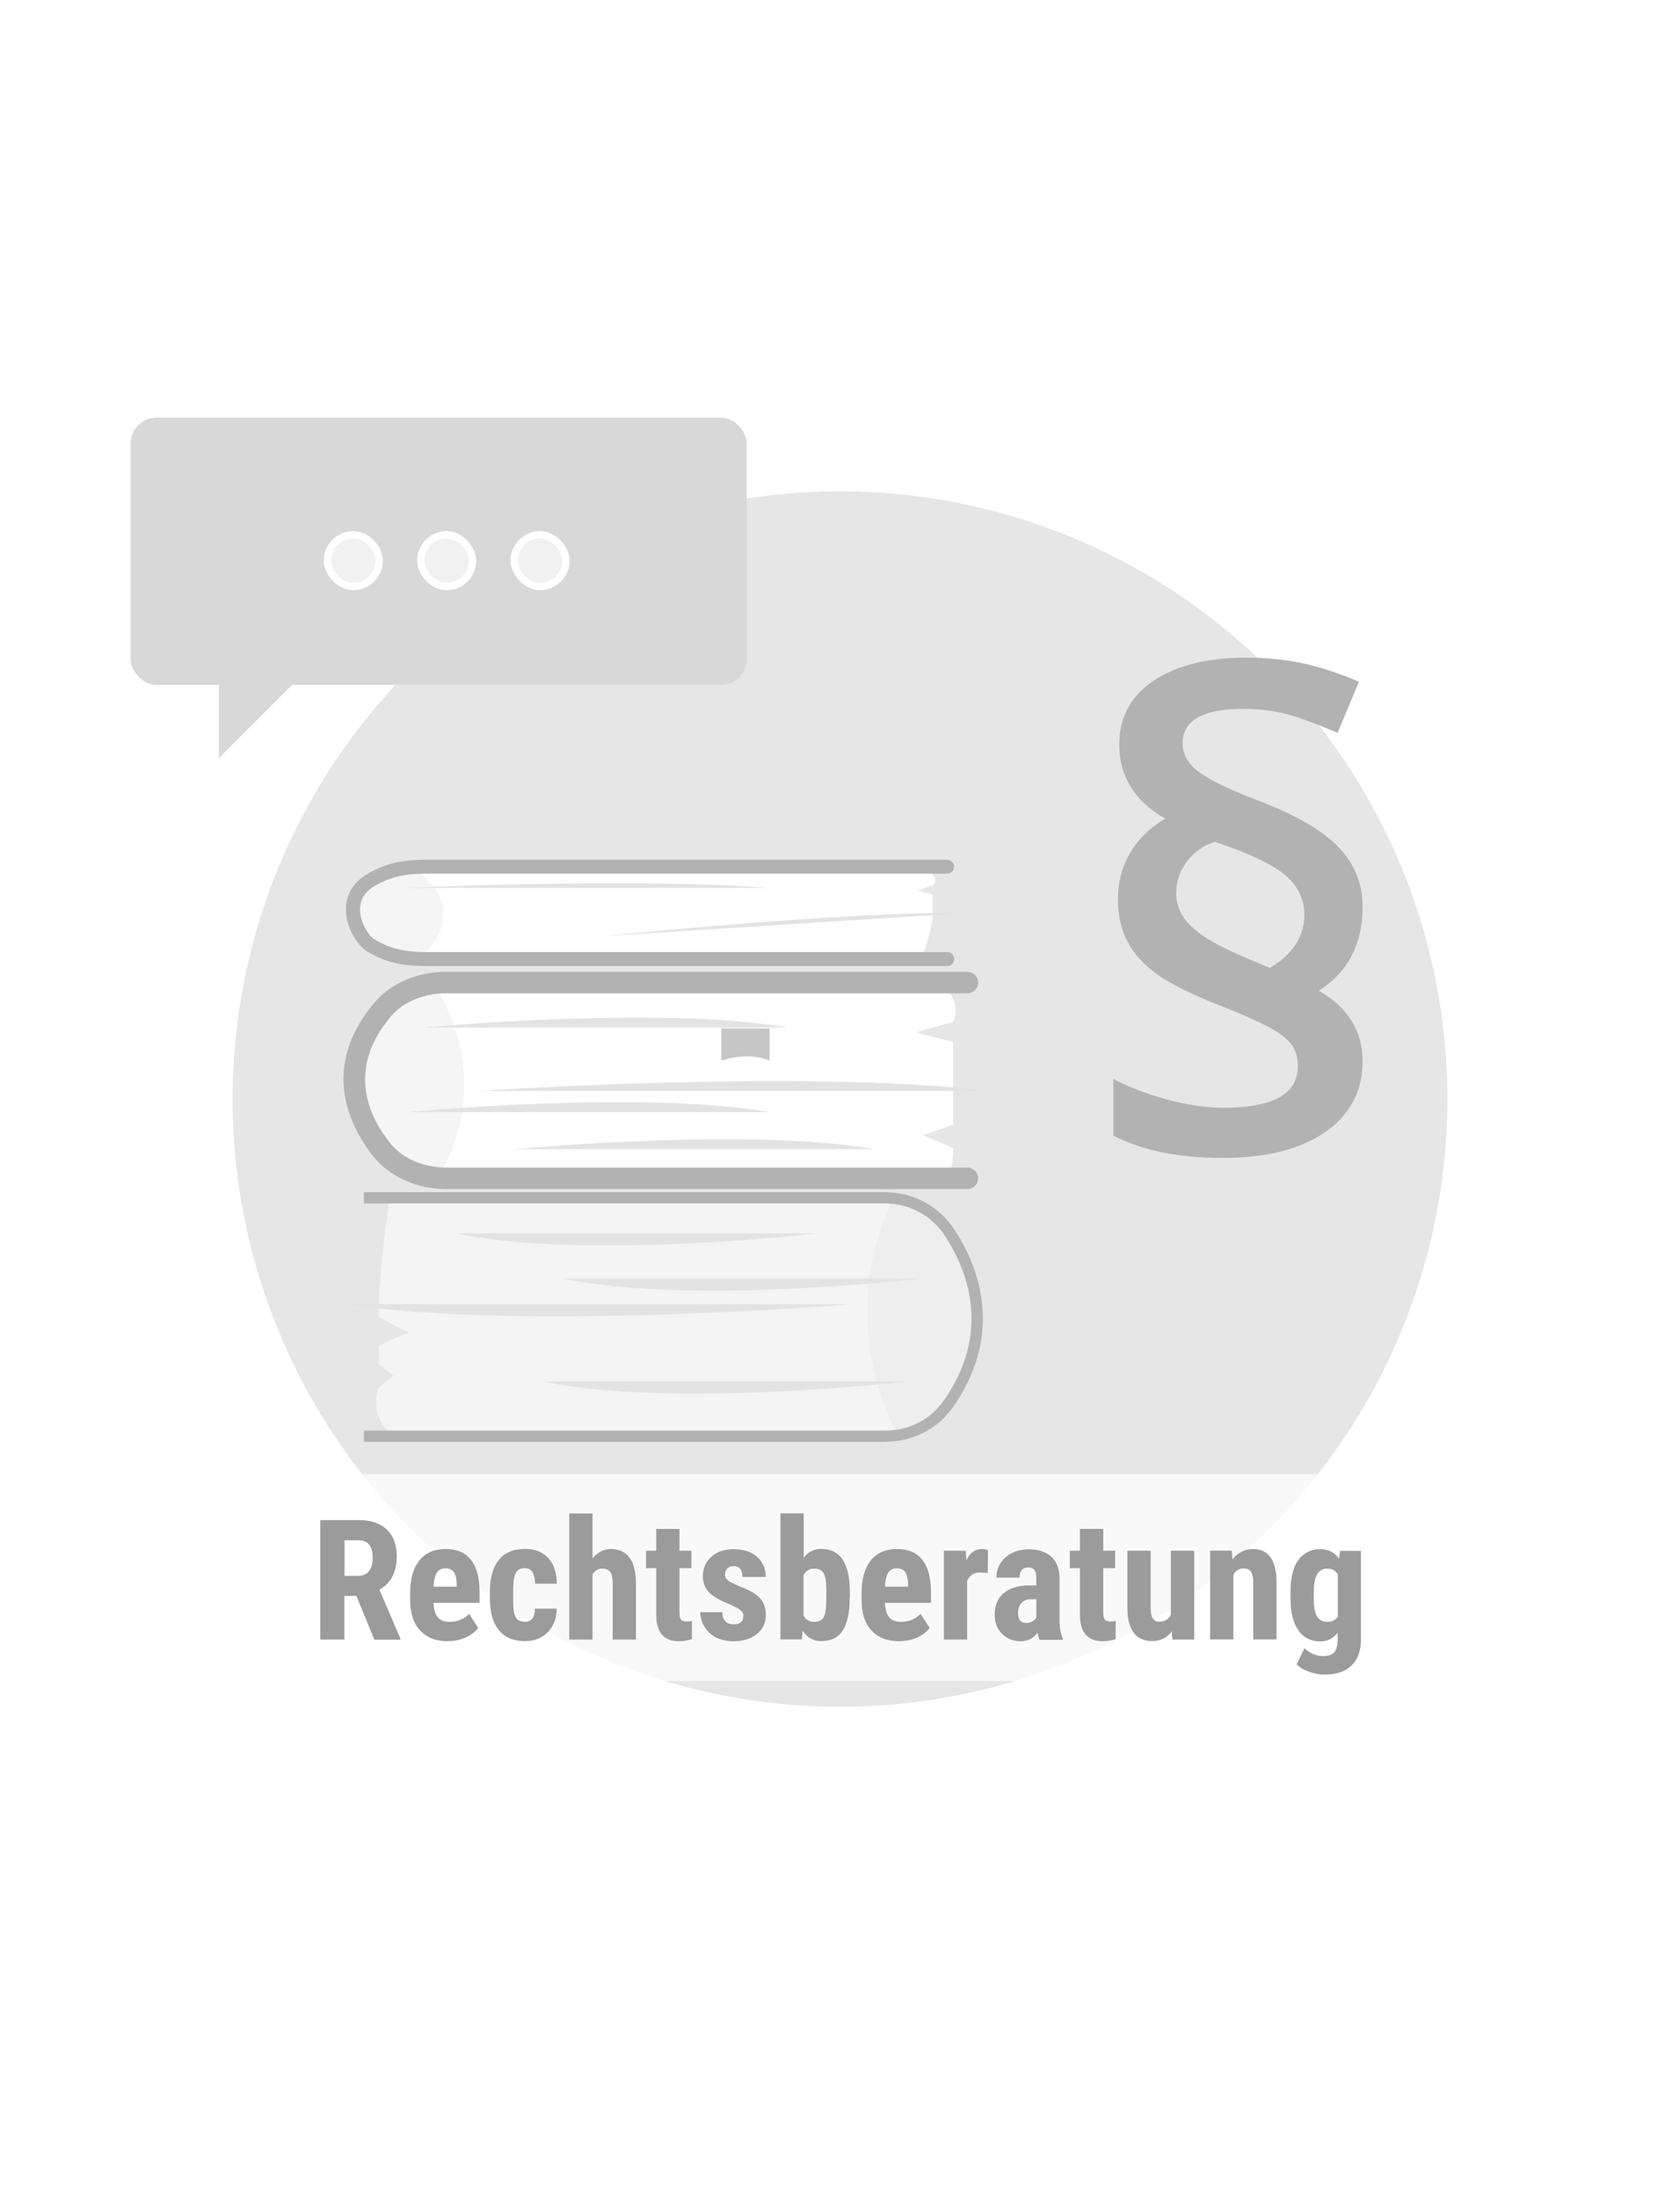 <?xml version="1.0" encoding="UTF-8"?>
<!--
  - $Id$
  -
  - This document contains trade secret data which is the property of
  - markt.de GmbH & Co KG. Information contained herein may not be used,
  - copied or disclosed in whole or part except as permitted by written
  - agreement from markt.de GmbH & Co KG.
  -
  - Copyright (C) 2025 markt.de GmbH & Co KG / Munich / Germany
  -->

<svg id="Ebene_2" xmlns="http://www.w3.org/2000/svg" version="1.1" xmlns:xlink="http://www.w3.org/1999/xlink" viewBox="0 0 130 170">
  <!-- Generator: Adobe Illustrator 29.3.1, SVG Export Plug-In . SVG Version: 2.1.0 Build 151)  -->
  <defs>
    <style>
      .st0 {
        fill: #aeacaa;
        opacity: .3;
      }

      .st1, .st2 {
        fill: #fff;
      }

      .st3 {
        fill: #9b9b9b;
      }

      .st4 {
        fill: #b2b2b2;
      }

      .st5 {
        filter: url(#drop-shadow-3);
      }

      .st5, .st6, .st7 {
        fill: #f1f1f1;
        stroke: #fff;
        stroke-linecap: round;
        stroke-linejoin: round;
        stroke-width: .57px;
      }

      .st8, .st9 {
        fill: #e3e3e3;
      }

      .st10 {
        fill: #d8d8d8;
      }

      .st2 {
        opacity: .75;
      }

      .st6 {
        filter: url(#drop-shadow-2);
      }

      .st7 {
        filter: url(#drop-shadow-4);
      }

      .st11 {
        fill: #f4f4f4;
      }

      .st9 {
        opacity: .36;
      }

      .st12 {
        fill: #c6c6c6;
      }
    </style>
    <filter id="drop-shadow-2" x="22.58" y="39.1" width="10" height="9" filterUnits="userSpaceOnUse">
      <feOffset dx=".62" dy=".62"/>
      <feGaussianBlur result="blur" stdDeviation=".62"/>
      <feFlood flood-color="#666" flood-opacity=".1"/>
      <feComposite in2="blur" operator="in"/>
      <feComposite in="SourceGraphic"/>
    </filter>
    <filter id="drop-shadow-3" x="29.58" y="39.1" width="10" height="9" filterUnits="userSpaceOnUse">
      <feOffset dx=".62" dy=".62"/>
      <feGaussianBlur result="blur1" stdDeviation=".62"/>
      <feFlood flood-color="#666" flood-opacity=".1"/>
      <feComposite in2="blur1" operator="in"/>
      <feComposite in="SourceGraphic"/>
    </filter>
    <filter id="drop-shadow-4" x="37.58" y="39.1" width="9" height="9" filterUnits="userSpaceOnUse">
      <feOffset dx=".62" dy=".62"/>
      <feGaussianBlur result="blur2" stdDeviation=".62"/>
      <feFlood flood-color="#666" flood-opacity=".1"/>
      <feComposite in2="blur2" operator="in"/>
      <feComposite in="SourceGraphic"/>
    </filter>
  </defs>
  <circle class="st0" cx="65" cy="85" r="47"/>
  <g>
    <g>
      <g>
        <path class="st11" d="M30.14,92.64s-.86,6.02-.86,9.22l2.33,1.2-2.32,1v1.41l1.14.91-1.17,1s-.8,2.08,1.17,3.7h39.09s6.06-.74,6.1-9.22c.04-7.76-6.43-9.22-6.43-9.22H30.14Z"/>
        <path class="st8" d="M43.53,98.87h27.98s-18.12,2.12-27.98,0Z"/>
        <path class="st8" d="M35.31,95.38h27.98s-18.12,2.12-27.98,0Z"/>
        <path class="st8" d="M26.67,100.86h39.36s-25.49,2.12-39.36,0Z"/>
        <path class="st8" d="M42.03,106.84h28.23s-18.29,2.12-28.23,0Z"/>
        <path class="st9" d="M69.19,92.64s-4.9,8.35.33,18.43c0,0,5.47,0,6.1-9.22,0,0,.1-7.22-6.43-9.22Z"/>
        <path class="st4" d="M68.53,111.51H28.16v-.87h40.36c1.81,0,3.49-.86,4.5-2.31,3.58-5.12,2.04-9.74.13-12.71-1.03-1.6-2.77-2.55-4.67-2.55H28.16v-.87h40.33c2.19,0,4.21,1.1,5.4,2.95,1.23,1.9,1.94,3.86,2.12,5.84.25,2.69-.52,5.33-2.26,7.83-1.17,1.68-3.12,2.68-5.22,2.68Z"/>
      </g>
      <g>
        <path class="st1" d="M72.9,91.13s.86.29.86-2.34l-2.33-.99,2.32-.82v-6.39l-2.88-.75,2.91-.82s.8-1.71-1.17-3.03h-39.09s-6.06.61-6.1,7.57c-.04,6.38,6.43,7.57,6.43,7.57h39.05Z"/>
        <path class="st8" d="M59.51,86.01h-27.98s18.12-1.74,27.98,0Z"/>
        <path class="st8" d="M67.73,88.88h-27.98s18.12-1.74,27.98,0Z"/>
        <path class="st8" d="M76.36,84.38h-39.36s25.49-1.74,39.36,0Z"/>
        <path class="st9" d="M33.84,91.13s4.9-6.85-.33-15.14c0,0-5.47,0-6.1,7.57,0,0-.1,5.93,6.43,7.57Z"/>
        <path class="st4" d="M74.87,91.96h-40.33c-2.29,0-4.42-.96-5.69-2.57-1.78-2.27-4.14-6.84.16-11.89,1.25-1.47,3.3-2.34,5.49-2.34h40.36c.46,0,.83.37.83.83s-.37.83-.83.83h-40.36c-1.71,0-3.29.66-4.23,1.76-3.35,3.94-1.91,7.49-.12,9.78.95,1.21,2.59,1.94,4.38,1.94h40.33c.46,0,.83.37.83.83s-.37.83-.83.83Z"/>
        <path class="st12" d="M55.82,79.54v2.49s1.99-.75,3.74,0v-2.49h-3.74Z"/>
        <path class="st8" d="M61,79.47h-28.23s18.29-1.74,28.23,0Z"/>
      </g>
      <g>
        <path class="st1" d="M71.31,74.17s.86-2.33.86-3.57v-.85s0-.55,0-.55l-1.14-.35,1.17-.39s.8-.8-1.17-1.43H31.93s-4.56.29-4.6,3.57c-.04,3.01,4.93,3.57,4.93,3.57h39.05Z"/>
        <path class="st8" d="M74.59,70.62l-27.93,1.78s19.28-1.97,27.93-1.78Z"/>
        <path class="st8" d="M59.41,68.67h-28.23s18.29-.82,28.23,0Z"/>
        <path class="st9" d="M32.25,74.17s4.9-3.23-.33-7.14c0,0-3.98,0-4.6,3.57,0,0-1.59,2.8,4.93,3.57Z"/>
        <path class="st4" d="M73.28,74.71h-40.33c-2.21,0-3.42-.46-4.56-1.14-.68-.41-1.65-1.82-1.62-3.3.01-.81.33-1.95,1.78-2.75,1.12-.62,2.29-1.03,4.38-1.03h40.36c.3,0,.54.24.54.54s-.24.54-.54.54h-40.36c-1.86,0-2.85.34-3.85.9-.8.44-1.21,1.05-1.22,1.82-.02,1.04.7,2.11,1.1,2.35.99.59,2.05.99,4.01.99h40.33c.3,0,.54.24.54.54s-.24.54-.54.54Z"/>
      </g>
    </g>
    <g>
      <g>
        <rect class="st10" x="10.11" y="32.3" width="47.67" height="20.67" rx="2" ry="2"/>
        <polygon class="st10" points="16.94 51.3 16.94 58.63 24.28 51.3 16.94 51.3"/>
      </g>
      <g>
        <rect class="st6" x="24.72" y="40.74" width="4" height="4" rx="2" ry="2"/>
        <rect class="st5" x="31.94" y="40.74" width="4" height="4" rx="2" ry="2"/>
        <rect class="st7" x="39.17" y="40.74" width="4" height="4" rx="2" ry="2"/>
      </g>
    </g>
    <path class="st4" d="M86.51,69.51c0-1.3.31-2.49.94-3.55.63-1.07,1.53-1.95,2.72-2.65-2.38-1.35-3.56-3.26-3.56-5.74,0-2.1.89-3.74,2.67-4.93s4.18-1.78,7.19-1.78c1.48,0,2.9.14,4.25.42,1.35.28,2.83.76,4.44,1.44l-1.66,3.96c-1.89-.81-3.32-1.33-4.3-1.54s-1.96-.32-2.95-.32c-3.16,0-4.74.89-4.74,2.66,0,.88.45,1.64,1.34,2.28.9.64,2.45,1.38,4.66,2.21,2.85,1.11,4.88,2.3,6.1,3.58,1.22,1.28,1.83,2.8,1.83,4.58,0,2.88-1.13,5.05-3.39,6.49,2.26,1.3,3.39,3.12,3.39,5.44s-.96,4.14-2.88,5.48c-1.92,1.34-4.57,2.01-7.96,2.01s-6.27-.58-8.45-1.73v-4.37c1.25.65,2.66,1.18,4.22,1.6s3,.62,4.32.62c3.82,0,5.74-1.07,5.74-3.2,0-.7-.17-1.27-.51-1.71s-.92-.88-1.73-1.32c-.81-.44-2.01-.97-3.59-1.59-2.29-.9-3.97-1.72-5.03-2.48-1.06-.76-1.84-1.61-2.33-2.56-.5-.95-.74-2.05-.74-3.31ZM91.01,69.02c0,.73.2,1.38.59,1.95s1.03,1.13,1.92,1.68c.89.55,2.47,1.29,4.75,2.2,1.77-1.06,2.66-2.42,2.66-4.1,0-1.22-.5-2.25-1.51-3.09-1.01-.84-2.81-1.69-5.4-2.55-.88.26-1.6.76-2.16,1.5-.56.74-.84,1.54-.84,2.41Z"/>
  </g>
  <rect class="st2" y="114" width="130" height="16"/>
  <g>
    <path class="st3" d="M27.58,123.42h-.93v3.38h-1.87v-9.24h2.98c.93,0,1.66.24,2.17.73.51.48.77,1.17.77,2.07,0,1.23-.45,2.09-1.34,2.58l1.62,3.78v.09h-2.01l-1.39-3.38ZM26.66,121.87h1.06c.37,0,.65-.12.84-.37.19-.25.28-.58.28-.99,0-.93-.36-1.39-1.09-1.39h-1.09v2.75Z"/>
    <path class="st3" d="M34.67,126.93c-.92,0-1.64-.27-2.16-.83-.52-.55-.77-1.34-.77-2.36v-.55c0-1.08.24-1.92.71-2.51.47-.59,1.15-.88,2.04-.88s1.51.28,1.95.83c.44.55.66,1.37.67,2.45v.88h-3.57c.03.51.14.88.34,1.12.2.24.51.35.92.35.6,0,1.1-.21,1.5-.62l.7,1.09c-.22.3-.54.55-.96.74s-.87.28-1.37.28ZM33.54,122.71h1.8v-.17c0-.41-.08-.72-.2-.93-.13-.21-.35-.32-.66-.32s-.54.11-.68.34c-.14.22-.23.58-.25,1.08Z"/>
    <path class="st3" d="M40.6,125.43c.52,0,.79-.34.79-1.02h1.69c0,.75-.24,1.35-.69,1.82-.45.46-1.04.69-1.75.69-.88,0-1.56-.27-2.02-.83-.47-.55-.7-1.36-.71-2.43v-.55c0-1.08.23-1.9.69-2.47.46-.57,1.14-.85,2.03-.85.76,0,1.35.23,1.79.7.44.47.66,1.13.67,1.99h-1.69c0-.38-.07-.68-.19-.89-.12-.21-.33-.31-.61-.31-.31,0-.54.11-.67.33-.14.22-.21.65-.22,1.29v.7c0,.56.03.95.08,1.17.06.22.15.39.27.49.13.1.31.16.54.16Z"/>
    <path class="st3" d="M45.85,120.53c.39-.49.87-.73,1.43-.73.63,0,1.1.22,1.43.66.33.44.49,1.1.5,1.97v4.37h-1.8v-4.35c0-.4-.06-.69-.19-.87-.12-.18-.33-.27-.61-.27-.33,0-.58.15-.76.45v5.04h-1.8v-9.75h1.8v3.49Z"/>
    <path class="st3" d="M52.58,118.24v1.69h.92v1.35h-.92v3.41c0,.27.04.46.11.56s.22.15.43.15c.17,0,.32-.01.42-.04v1.4c-.32.11-.65.17-1,.17-1.16,0-1.75-.67-1.76-2v-3.65h-.79v-1.35h.79v-1.69h1.8Z"/>
    <path class="st3" d="M57.53,124.96c0-.15-.07-.29-.22-.42-.15-.13-.47-.3-.97-.52-.74-.3-1.25-.61-1.53-.93-.28-.32-.42-.72-.42-1.2,0-.6.22-1.1.65-1.49.43-.39,1.01-.59,1.72-.59.75,0,1.36.19,1.81.58.45.39.68.91.68,1.57h-1.8c0-.56-.23-.84-.7-.84-.19,0-.35.06-.47.18-.12.12-.18.28-.18.5,0,.15.07.29.2.4.13.12.46.28.96.5.73.27,1.25.57,1.55.9.3.33.45.76.45,1.29,0,.61-.23,1.11-.69,1.48-.46.37-1.07.56-1.82.56-.5,0-.95-.1-1.33-.29-.39-.2-.69-.47-.9-.82-.22-.35-.33-.73-.33-1.14h1.71c0,.31.08.55.22.7.14.16.36.24.68.24.48,0,.72-.22.72-.65Z"/>
    <path class="st3" d="M65.75,123.59c0,1.11-.18,1.95-.53,2.5-.36.56-.91.83-1.68.83-.6,0-1.07-.27-1.43-.81l-.06.68h-1.66v-9.75h1.8v3.44c.34-.46.79-.69,1.34-.69.76,0,1.32.28,1.68.83s.54,1.36.55,2.43v.53ZM63.95,123.14c0-.72-.07-1.21-.21-1.46s-.38-.37-.73-.37c-.38,0-.65.17-.83.51v3.13c.16.32.44.48.84.48.34,0,.58-.11.71-.34.13-.22.2-.66.21-1.31v-.65Z"/>
    <path class="st3" d="M69.6,126.93c-.92,0-1.64-.27-2.16-.83-.52-.55-.77-1.34-.77-2.36v-.55c0-1.08.24-1.92.71-2.51.47-.59,1.15-.88,2.04-.88s1.51.28,1.95.83c.44.55.66,1.37.67,2.45v.88h-3.57c.03.51.14.88.34,1.12.2.24.51.35.92.35.6,0,1.1-.21,1.5-.62l.71,1.09c-.22.3-.54.55-.96.74s-.87.28-1.36.28ZM68.47,122.71h1.8v-.17c0-.41-.08-.72-.2-.93-.13-.21-.35-.32-.66-.32s-.54.11-.68.34c-.14.22-.23.58-.25,1.08Z"/>
    <path class="st3" d="M76.44,121.66l-.6-.05c-.49,0-.82.22-1,.65v4.54h-1.8v-6.87h1.69l.05.74c.28-.58.67-.87,1.17-.87.2,0,.37.03.5.08l-.02,1.78Z"/>
    <path class="st3" d="M80.43,126.8c-.05-.11-.1-.28-.15-.53-.32.44-.76.66-1.31.66s-1.05-.19-1.43-.57-.57-.87-.57-1.48c0-.72.23-1.28.69-1.67.46-.39,1.12-.59,1.98-.6h.55v-.55c0-.31-.05-.53-.16-.65-.11-.13-.26-.19-.46-.19-.45,0-.67.26-.67.79h-1.8c0-.63.24-1.16.71-1.57.48-.41,1.08-.62,1.81-.62s1.34.2,1.75.59c.41.39.62.95.62,1.68v3.23c0,.59.09,1.06.25,1.39v.11h-1.81ZM79.37,125.52c.2,0,.37-.04.51-.12.14-.08.24-.18.31-.29v-1.43h-.43c-.3,0-.54.1-.72.29-.18.19-.26.45-.26.78,0,.51.2.76.6.76Z"/>
    <path class="st3" d="M85.37,118.24v1.69h.92v1.35h-.92v3.41c0,.27.04.46.11.56s.22.15.43.15c.17,0,.32-.01.42-.04v1.4c-.32.11-.65.17-1,.17-1.16,0-1.75-.67-1.76-2v-3.65h-.79v-1.35h.79v-1.69h1.8Z"/>
    <path class="st3" d="M90.66,126.17c-.37.5-.87.75-1.5.75s-1.11-.22-1.43-.65c-.33-.43-.49-1.07-.49-1.89v-4.45h1.8v4.49c0,.67.23,1,.67,1,.41,0,.71-.18.89-.53v-4.96h1.81v6.87h-1.69l-.05-.63Z"/>
    <path class="st3" d="M95.32,119.93l.05.68c.41-.54.94-.81,1.59-.81,1.18,0,1.79.83,1.82,2.48v4.51h-1.8v-4.38c0-.39-.06-.67-.17-.85-.12-.18-.32-.26-.61-.26-.33,0-.58.17-.76.5v4.99h-1.8v-6.87h1.69Z"/>
    <path class="st3" d="M99.86,123.16c0-1.13.2-1.97.61-2.52.41-.55.98-.83,1.71-.83.62,0,1.1.25,1.44.74l.07-.61h1.62v6.87c0,.88-.25,1.55-.74,2.01-.49.46-1.2.69-2.11.69-.38,0-.77-.08-1.19-.23-.41-.15-.72-.34-.93-.57l.6-1.24c.17.18.39.32.66.44.27.11.53.17.77.17.4,0,.69-.1.87-.29.17-.19.26-.5.27-.93v-.59c-.34.45-.79.67-1.34.67-.73,0-1.3-.28-1.7-.85-.4-.57-.6-1.37-.61-2.41v-.51ZM101.66,123.61c0,.63.08,1.1.25,1.39s.43.43.79.43.64-.13.82-.4v-3.28c-.19-.29-.46-.44-.81-.44s-.62.15-.79.44c-.17.29-.26.76-.26,1.41v.45Z"/>
  </g>
</svg>